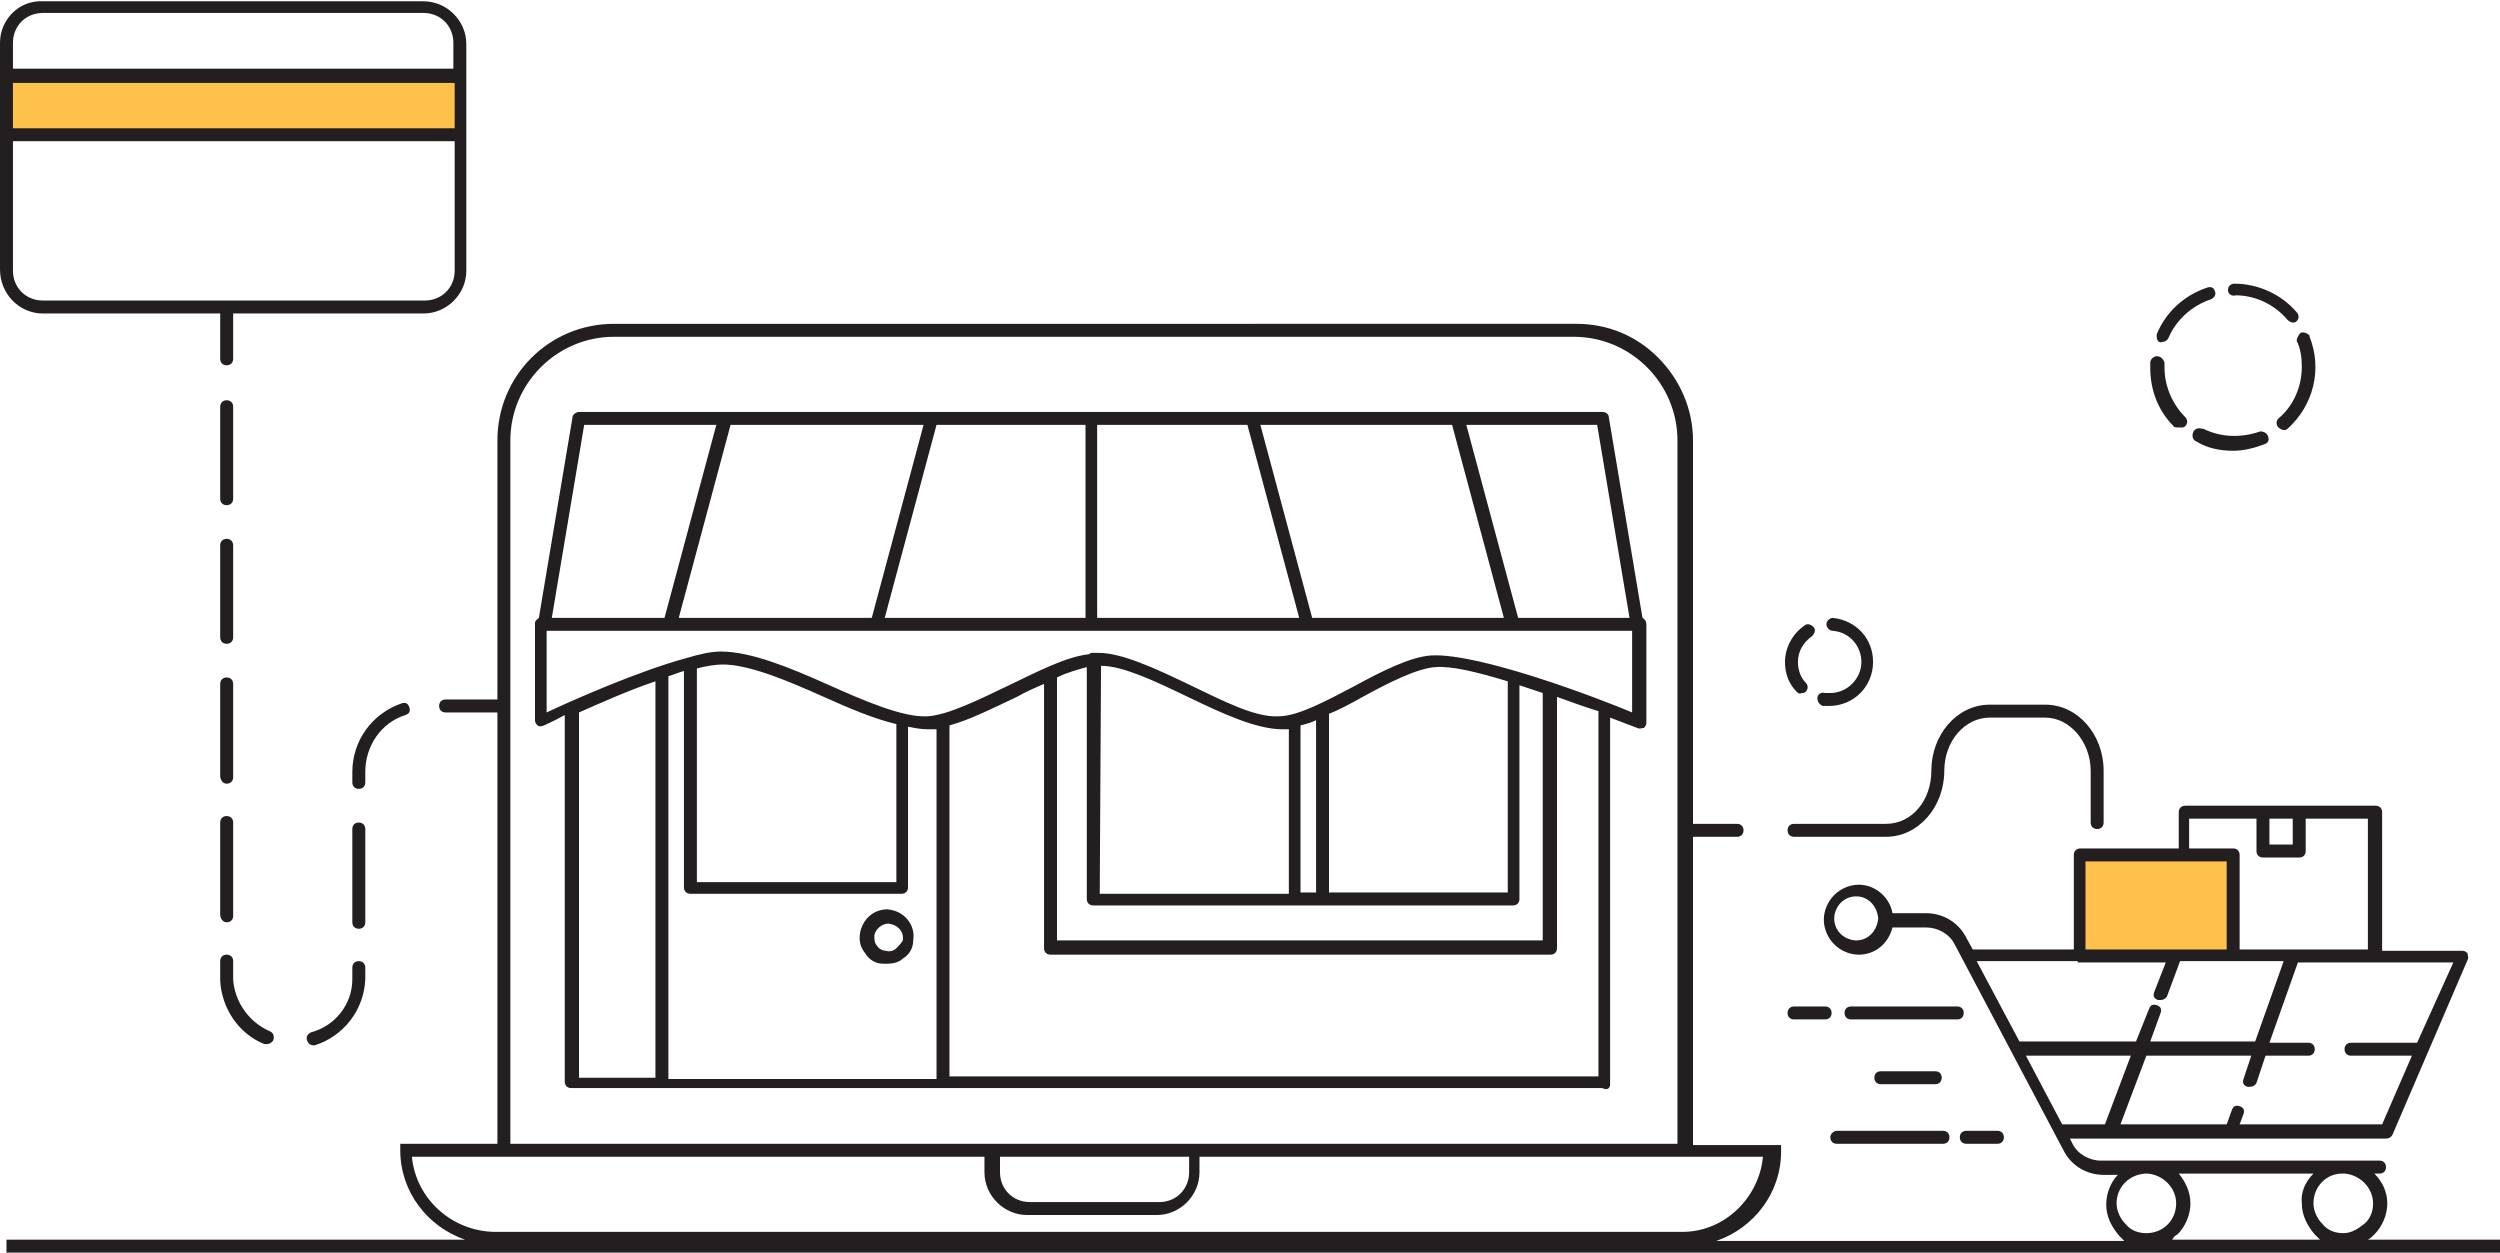 <?xml version="1.0" encoding="utf-8"?>
<!-- Generator: Adobe Illustrator 22.1.0, SVG Export Plug-In . SVG Version: 6.00 Build 0)  -->
<svg version="1.1" id="Layer_1" xmlns="http://www.w3.org/2000/svg" xmlns:xlink="http://www.w3.org/1999/xlink" x="0px" y="0px"
	 viewBox="0 0 193 96.7" style="enable-background:new 0 0 193 96.7;" xml:space="preserve">
<style type="text/css">
	.st0{fill:#FEC24C;}
	.st1{fill:#231F20;}
</style>
<path id="bg" class="st0" d="M160.4,66h12v7.8h-12V66z M0.5,5.9h35.1v4.5H0.5V5.9z"/>
<path id="ico" class="st1" d="M182.8,95.7c0.2-0.1,0.3-0.2,0.5-0.4c0.6-0.6,1-1.5,1-2.4c0-0.9-0.4-1.7-1-2.3h0.4
	c0.3,0,0.5-0.2,0.5-0.5s-0.2-0.5-0.5-0.5H181c0,0-0.1,0-0.1,0c0,0-0.1,0-0.1,0h-15c0,0-0.1,0-0.1,0c0,0-0.1,0-0.1,0h-3.4
	c-0.9,0-1.8-0.5-2.2-1.3l-0.2-0.4h24.4c0.2,0,0.4-0.1,0.5-0.3l5.8-13.5c0.1-0.2,0-0.3,0-0.5c-0.1-0.1-0.2-0.2-0.4-0.2h-6.2V62.7
	c0-0.3-0.2-0.5-0.5-0.5h-5.7c0,0,0,0,0,0h-2.8c0,0,0,0,0,0h-6.2c-0.3,0-0.5,0.2-0.5,0.5v2.8h-7.6c-0.3,0-0.5,0.2-0.5,0.5v7.3h-7.8
	l-0.5-0.9c-0.6-1.2-1.8-1.9-3.1-1.9c0,0,0,0,0,0h-2.6c-0.2-1.2-1.3-2.2-2.6-2.2c0,0,0,0,0,0c-0.7,0-1.4,0.3-1.9,0.8
	c-0.5,0.5-0.8,1.2-0.8,1.9c0,0.7,0.3,1.4,0.8,1.9c0.5,0.5,1.2,0.8,1.9,0.8c0,0,0,0,0,0c1.3,0,2.3-0.9,2.6-2.1h2.6c0,0,0,0,0,0
	c0.9,0,1.8,0.5,2.2,1.3l8.4,15.9c0.6,1.2,1.8,1.9,3.1,1.9h1.1c-0.6,0.6-0.9,1.5-0.9,2.3c0,0.9,0.4,1.7,1,2.4
	c0.1,0.1,0.3,0.3,0.4,0.4h-31.5c2.9-1,5-3.7,5-6.9v-0.5h-6.8V64.6h3.4c0.3,0,0.5-0.2,0.5-0.5s-0.2-0.5-0.5-0.5h-3.4V34
	c0-2.4-1-4.7-2.7-6.4c-1.7-1.7-3.9-2.6-6.3-2.6c0,0,0,0,0,0H47.4c-5,0-9,4-9,9v20c0,0,0,0,0,0h-4c-0.3,0-0.5,0.2-0.5,0.5
	s0.2,0.5,0.5,0.5h4c0,0,0,0,0,0v33.3h-7.5v0.5c0,3.2,2.1,5.9,5,6.9H0.5v1H193v-1H182.8z M143.3,72.6L143.3,72.6
	C143.3,72.6,143.3,72.6,143.3,72.6c-0.4,0-0.9-0.2-1.2-0.5c-0.3-0.3-0.5-0.7-0.5-1.2c0-0.4,0.2-0.9,0.5-1.2c0.3-0.3,0.7-0.5,1.2-0.5
	c0,0,0,0,0,0c0.9,0,1.6,0.7,1.7,1.7C144.9,71.9,144.2,72.6,143.3,72.6z M156.4,81.5h8.1l-2,5.3h-3.3L156.4,81.5z M186.6,80.5h-5.1
	c-0.3,0-0.5,0.2-0.5,0.5s0.2,0.5,0.5,0.5h4.7l-2.3,5.3h-11l0.3-0.8c0.1-0.3,0-0.5-0.3-0.6c-0.3-0.1-0.5,0-0.6,0.3l-0.4,1.1h-8.2
	l2-5.3h8.1l-0.6,1.8c-0.1,0.3,0,0.5,0.3,0.6c0.1,0,0.1,0,0.2,0c0.2,0,0.4-0.1,0.5-0.3l0.7-2.1h3.3c0.3,0,0.5-0.2,0.5-0.5
	s-0.2-0.5-0.5-0.5h-3l2.2-6.2h6h6L186.6,80.5z M175.2,63.2h1.8v2h-1.8V63.2z M169,63.2h5.2v2.5c0,0.3,0.2,0.5,0.5,0.5h2.8
	c0.3,0,0.5-0.2,0.5-0.5v-2.5h4.8v10.1h-9h-0.9V66c0-0.3-0.2-0.5-0.5-0.5H169V63.2z M160.9,66.5h11v6.8h-3.9c0,0,0,0,0,0h-7V66.5z
	 M160.4,74.3h6.8l-0.9,2.3c-0.1,0.3,0,0.5,0.3,0.6c0.1,0,0.1,0,0.2,0c0.2,0,0.4-0.1,0.5-0.3l1-2.7h4.1h1.4h2.5l-2.2,6.2H166l0.8-2.2
	c0.1-0.3,0-0.5-0.3-0.6c-0.3-0.1-0.5,0-0.6,0.3l-1,2.5h-9l-3.3-6.2H160.4z M39.4,34c0-4.4,3.6-8,8-8h74.1c0,0,0,0,0,0
	c4.4,0,8,3.6,8,8v54.3H92.8H76.1H39.4V34z M77.1,89.3h14.7v1.2c0,1.3-1,2.3-2.3,2.3h-10c-1.3,0-2.3-1-2.3-2.3V89.3z M31.8,89.3h6.5
	h37.7v1.2c0,1.8,1.5,3.3,3.3,3.3h10c1.8,0,3.3-1.5,3.3-3.3v-1.2h37.7h5.8c-0.3,3.2-3,5.8-6.2,5.8H38.1C34.8,95,32.1,92.5,31.8,89.3z
	 M183.2,92.9c0,0.6-0.2,1.2-0.7,1.6s-1,0.7-1.6,0.7c0,0,0,0,0,0c-0.6,0-1.2-0.2-1.6-0.7c-0.4-0.4-0.7-1-0.7-1.6c0-1.3,1-2.3,2.2-2.3
	h0.2C182.2,90.7,183.2,91.7,183.2,92.9z M165.6,90.6h0.2c1.2,0.1,2.2,1.1,2.2,2.3v0c0,1.3-1,2.3-2.3,2.3c0,0,0,0,0,0
	c-0.6,0-1.2-0.2-1.6-0.7c-0.4-0.4-0.7-1-0.7-1.6C163.4,91.7,164.3,90.7,165.6,90.6z M168.1,95.3c0.6-0.6,1-1.5,1-2.4
	c0-0.9-0.4-1.7-0.9-2.3h10.4c-0.6,0.6-1,1.4-0.9,2.3c0,0.9,0.4,1.7,1,2.4c0.1,0.1,0.3,0.3,0.4,0.4h-11.4
	C167.8,95.5,167.9,95.4,168.1,95.3z M124.3,83.7V55.4c1.3,0.5,2.1,0.8,2.1,0.8c0.2,0.1,0.3,0,0.5,0c0.1-0.1,0.2-0.2,0.2-0.4l0-7.6
	c0-0.2-0.1-0.4-0.3-0.5l-2.6-15.5c0-0.2-0.2-0.4-0.5-0.4h-79c-0.2,0-0.5,0.2-0.5,0.4l-2.6,15.5c-0.1,0.1-0.3,0.2-0.3,0.4v7.5
	c0,0.2,0.1,0.3,0.2,0.4c0.1,0.1,0.3,0.1,0.5,0c0,0,0.7-0.3,1.6-0.8v28.3c0,0.3,0.2,0.5,0.5,0.5h6.4h22.6h50.6
	C124.1,84.2,124.3,84,124.3,83.7z M125.8,47.7h-8.6l-4-14.9h10.1L125.8,47.7z M52.4,47.7l4-14.9h14.9l-4,14.9H52.4z M72.3,32.8h11.5
	v14.9H68.3L72.3,32.8z M84.7,32.8h11.6l4,14.9H84.7V32.8z M101.3,47.7l-4-14.9h14.8l4,14.9H101.3z M45.1,32.8h10.2l-4,14.9h-8.7
	L45.1,32.8z M42.3,48.7H52l0.1,0l0,0h15.7l0.1,0l0,0h58.1l0,6.3c-2.6-1.1-11.8-4.6-15.5-4.4c-1.6,0.1-3.8,1.2-6,2.4
	c-2.1,1.1-4.3,2.3-5.8,2.3c-1.8,0.1-4.3-1.2-6.8-2.4c-2.7-1.3-5.3-2.5-7.1-2.5c-0.1,0-0.2,0-0.4,0c0,0-0.1,0-0.1,0
	c-0.1,0-0.1,0-0.2,0.1c-1.8,0.2-3.9,1.3-6.2,2.4c-2.3,1.1-4.7,2.3-6.3,2.4c-1.9,0.1-4.9-1.2-7.8-2.5c-2.9-1.3-5.9-2.5-8.1-2.5
	c0,0-0.1,0-0.1,0c-0.7,0-1.6,0.2-2.6,0.5c0,0,0,0,0,0c-3.7,1-8.9,3.3-10.8,4.2V48.7z M81.6,52.3c0.8-0.4,1.6-0.6,2.3-0.8v17.9
	c0,0.3,0.2,0.5,0.5,0.5h32.4c0.3,0,0.5-0.2,0.5-0.5V52.9c0.6,0.2,1.2,0.4,1.8,0.6v19.1H81.6V52.3z M85,51.4c1.7,0,4.2,1.2,6.7,2.4
	c2.7,1.3,5.3,2.5,7.3,2.5c0.2,0,0.3,0,0.5,0v12.7H84.9L85,51.4C84.9,51.4,85,51.4,85,51.4z M105.2,53.8c2-1.1,4.2-2.2,5.6-2.3
	c1.3-0.1,3.3,0.4,5.6,1.1v16.3h-13.8V55.1C103.4,54.8,104.3,54.3,105.2,53.8z M101.6,68.9h-1.2V56c0.4-0.1,0.8-0.2,1.2-0.4V68.9z
	 M53.8,51.6c0.8-0.2,1.5-0.3,2-0.3c2,0,4.9,1.2,7.8,2.5c2,0.9,3.9,1.7,5.6,2.1v12.2H53.8V51.6z M44.7,83.2V55
	c1.6-0.7,3.8-1.7,5.9-2.4v30.6H44.7z M51.6,83.2v-31c0.4-0.1,0.8-0.3,1.2-0.4v16.7c0,0.3,0.2,0.5,0.5,0.5h16.3
	c0.3,0,0.5-0.2,0.5-0.5V56.1c0.5,0.1,1,0.2,1.5,0.2c0.1,0,0.1,0,0.2,0c0.1,0,0.3,0,0.5,0v27H51.6z M73.3,83.2V56
	c1.5-0.4,3.3-1.3,5.2-2.2c0.7-0.4,1.4-0.7,2.1-1v20.4c0,0.3,0.2,0.5,0.5,0.5h38.6c0.3,0,0.5-0.2,0.5-0.5V53.8
	c1.1,0.4,2.2,0.8,3.2,1.1v28.2H73.3z M68.5,70.2c-1.1,0-1.9,0.8-2.1,1.8c-0.1,0.6,0,1.1,0.4,1.6c0.3,0.5,0.8,0.8,1.4,0.8
	c0.1,0,0.2,0,0.3,0c0.4,0,0.9-0.1,1.2-0.4c0.5-0.3,0.8-0.8,0.8-1.4l0,0C70.7,71.4,69.8,70.3,68.5,70.2z M69.2,73.2
	c-0.2,0.2-0.5,0.3-0.8,0.2c-0.3,0-0.6-0.2-0.7-0.4c-0.2-0.2-0.2-0.5-0.2-0.8c0.1-0.5,0.6-0.9,1.1-0.9c0.7,0.1,1.2,0.6,1.1,1.3
	C69.6,72.8,69.4,73,69.2,73.2z M17,38.5v-7.1c0-0.3,0.2-0.5,0.5-0.5s0.5,0.2,0.5,0.5v7.1c0,0.3-0.2,0.5-0.5,0.5S17,38.8,17,38.5z
	 M17,42.1c0-0.3,0.2-0.5,0.5-0.5s0.5,0.2,0.5,0.5v7.1c0,0.3-0.2,0.5-0.5,0.5S17,49.5,17,49.2V42.1z M27.2,75.6l0-0.9
	c0-0.3,0.2-0.5,0.5-0.5s0.5,0.2,0.5,0.5v0.9c-0.1,2.4-1.7,4.4-3.9,5.1c0,0-0.1,0-0.1,0c-0.2,0-0.4-0.1-0.5-0.4
	c-0.1-0.3,0.1-0.5,0.3-0.6C25.9,79.2,27.2,77.5,27.2,75.6z M28.2,60.4c0,0.3-0.2,0.5-0.5,0.5s-0.5-0.2-0.5-0.5v-0.8
	c0-2.4,1.5-4.5,3.8-5.3c0.3-0.1,0.5,0,0.6,0.3c0.1,0.3,0,0.5-0.3,0.6c-1.9,0.6-3.1,2.4-3.1,4.4V60.4z M17,63.5
	c0-0.3,0.2-0.5,0.5-0.5s0.5,0.2,0.5,0.5v7.2c0,0.3-0.2,0.5-0.5,0.5S17,70.9,17,70.6V63.5z M28.2,71.2c0,0.3-0.2,0.5-0.5,0.5
	s-0.5-0.2-0.5-0.5V64c0-0.3,0.2-0.5,0.5-0.5s0.5,0.2,0.5,0.5V71.2z M17,74.2c0-0.3,0.2-0.5,0.5-0.5s0.5,0.2,0.5,0.5v1.4
	c0.1,1.7,1.2,3.3,2.8,4c0.3,0.1,0.4,0.4,0.3,0.7c-0.1,0.2-0.3,0.3-0.5,0.3c-0.1,0-0.1,0-0.2,0c-2-0.8-3.3-2.8-3.4-4.9L17,74.2z
	 M17,52.8c0-0.3,0.2-0.5,0.5-0.5s0.5,0.2,0.5,0.5v7.2c0,0.3-0.2,0.5-0.5,0.5S17,60.2,17,59.9V52.8z M140.3,53.9
	c0-0.3,0.3-0.5,0.6-0.4c0.1,0,0.2,0,0.4,0c1.3,0,2.4-1.1,2.4-2.4c0-1.2-0.9-2.3-2.2-2.4c-0.3,0-0.5-0.3-0.5-0.5
	c0-0.3,0.3-0.5,0.5-0.5c1.8,0.2,3.1,1.6,3.1,3.4c0,1.9-1.5,3.4-3.4,3.4c-0.2,0-0.3,0-0.5,0C140.5,54.4,140.3,54.2,140.3,53.9z
	 M138.7,53.4c-0.6-0.6-0.9-1.4-0.9-2.3c0-1.1,0.6-2.2,1.5-2.8c0.2-0.2,0.5-0.1,0.7,0.1s0.1,0.5-0.1,0.7c-0.7,0.5-1.1,1.2-1.1,2
	c0,0.6,0.2,1.2,0.6,1.6c0.2,0.2,0.2,0.5,0,0.7c-0.1,0.1-0.2,0.1-0.3,0.1C138.9,53.6,138.8,53.5,138.7,53.4z M151.6,78.2
	c0,0.3-0.2,0.5-0.5,0.5h-8.2c-0.3,0-0.5-0.2-0.5-0.5s0.2-0.5,0.5-0.5h8.2C151.4,77.7,151.6,77.9,151.6,78.2z M149.4,82.7
	c0.3,0,0.5,0.2,0.5,0.5s-0.2,0.5-0.5,0.5h-4.2c-0.3,0-0.5-0.2-0.5-0.5s0.2-0.5,0.5-0.5H149.4z M141.4,78.2c0,0.3-0.2,0.5-0.5,0.5
	h-2.4c-0.3,0-0.5-0.2-0.5-0.5s0.2-0.5,0.5-0.5h2.4C141.2,77.7,141.4,77.9,141.4,78.2z M141.8,87.3h8.2c0.3,0,0.5,0.2,0.5,0.5
	s-0.2,0.5-0.5,0.5h-8.2c-0.3,0-0.5-0.2-0.5-0.5S141.6,87.3,141.8,87.3z M151.8,87.3h2.4c0.3,0,0.5,0.2,0.5,0.5s-0.2,0.5-0.5,0.5
	h-2.4c-0.3,0-0.5-0.2-0.5-0.5S151.5,87.3,151.8,87.3z M138.5,63.6h7.1c2,0,3.5-1.8,3.5-4.1c0-2.8,2-5.1,4.5-5.1h4.3
	c2.5,0,4.5,2.3,4.5,5.1v4c0,0.3-0.2,0.5-0.5,0.5s-0.5-0.2-0.5-0.5v-4c0-2.2-1.6-4.1-3.5-4.1h-4.3c-1.9,0-3.5,1.8-3.5,4.1
	c0,2.8-2,5.1-4.5,5.1h-7.1c-0.3,0-0.5-0.2-0.5-0.5S138.2,63.6,138.5,63.6z M3.3,24.2H17v3.5c0,0.3,0.2,0.5,0.5,0.5S18,28,18,27.7
	v-3.5h14.7c1.8,0,3.3-1.5,3.3-3.3v-10V5.4v-2c0-1.8-1.5-3.3-3.3-3.3H3.3C1.5,0,0,1.5,0,3.3v2v5.5v10C0,22.7,1.5,24.2,3.3,24.2z
	 M35.1,9.9H1V6.4h34.1V9.9z M1,3.3C1,2,2,1,3.3,1h29.4c1.3,0,2.3,1,2.3,2.3v2H1V3.3z M35.1,10.9v10c0,1.3-1,2.3-2.3,2.3H3.3
	c-1.3,0-2.3-1-2.3-2.3v-10H35.1z M175.1,33.7c0.1,0.3,0,0.5-0.3,0.6c0,0,0,0,0,0c-0.8,0.3-1.6,0.5-2.4,0.5h0c-1,0-2-0.2-2.8-0.7
	c-0.3-0.1-0.4-0.4-0.3-0.7s0.4-0.4,0.7-0.3c0,0,0,0,0.1,0c1.4,0.7,3,0.7,4.4,0.2C174.7,33.3,175,33.4,175.1,33.7z M172,22.4
	c0-0.3,0.2-0.5,0.5-0.5c1.8,0,3.6,0.8,4.8,2.2c0.2,0.2,0.2,0.5,0,0.7c0,0,0,0,0,0c-0.1,0.1-0.2,0.1-0.3,0.1h0
	c-0.1,0-0.3-0.1-0.4-0.2c-1-1.2-2.5-1.9-4-1.9C172.3,22.9,172,22.7,172,22.4z M177.6,25.7c0.2-0.1,0.5,0,0.7,0.2c0,0,0,0,0,0.1
	c1,2.5,0.3,5.3-1.7,7.1c-0.1,0.1-0.2,0.1-0.3,0.1l0,0c-0.1,0-0.3-0.1-0.4-0.2c-0.2-0.2-0.2-0.5,0-0.7c0,0,0,0,0,0
	c1.2-1,1.8-2.5,1.8-4c0-0.7-0.1-1.4-0.4-2C177.3,26.2,177.4,25.9,177.6,25.7z M166.5,26c0-0.1,0-0.1,0-0.2c0.7-1.7,2.1-3,3.9-3.6
	c0.3-0.1,0.5,0,0.6,0.3c0,0,0,0,0,0c0.1,0.3-0.1,0.5-0.3,0.6c-1.5,0.5-2.7,1.6-3.3,3c-0.1,0.2-0.3,0.3-0.5,0.3
	C166.7,26.5,166.5,26.3,166.5,26z M167.8,32.9c-1.2-1.2-1.8-2.8-1.8-4.5c0-0.1,0-0.3,0-0.4c0-0.3,0.3-0.5,0.5-0.5c0,0,0,0,0,0
	c0.3,0,0.5,0.2,0.6,0.5c0,0,0,0,0,0c0,0.1,0,0.3,0,0.4c0,1.4,0.6,2.8,1.6,3.8c0.2,0.2,0.2,0.5,0,0.7c0,0,0,0,0,0
	c-0.1,0.1-0.2,0.1-0.3,0.1l-0.1,0C168,33,167.8,33,167.8,32.9z"/>
</svg>

